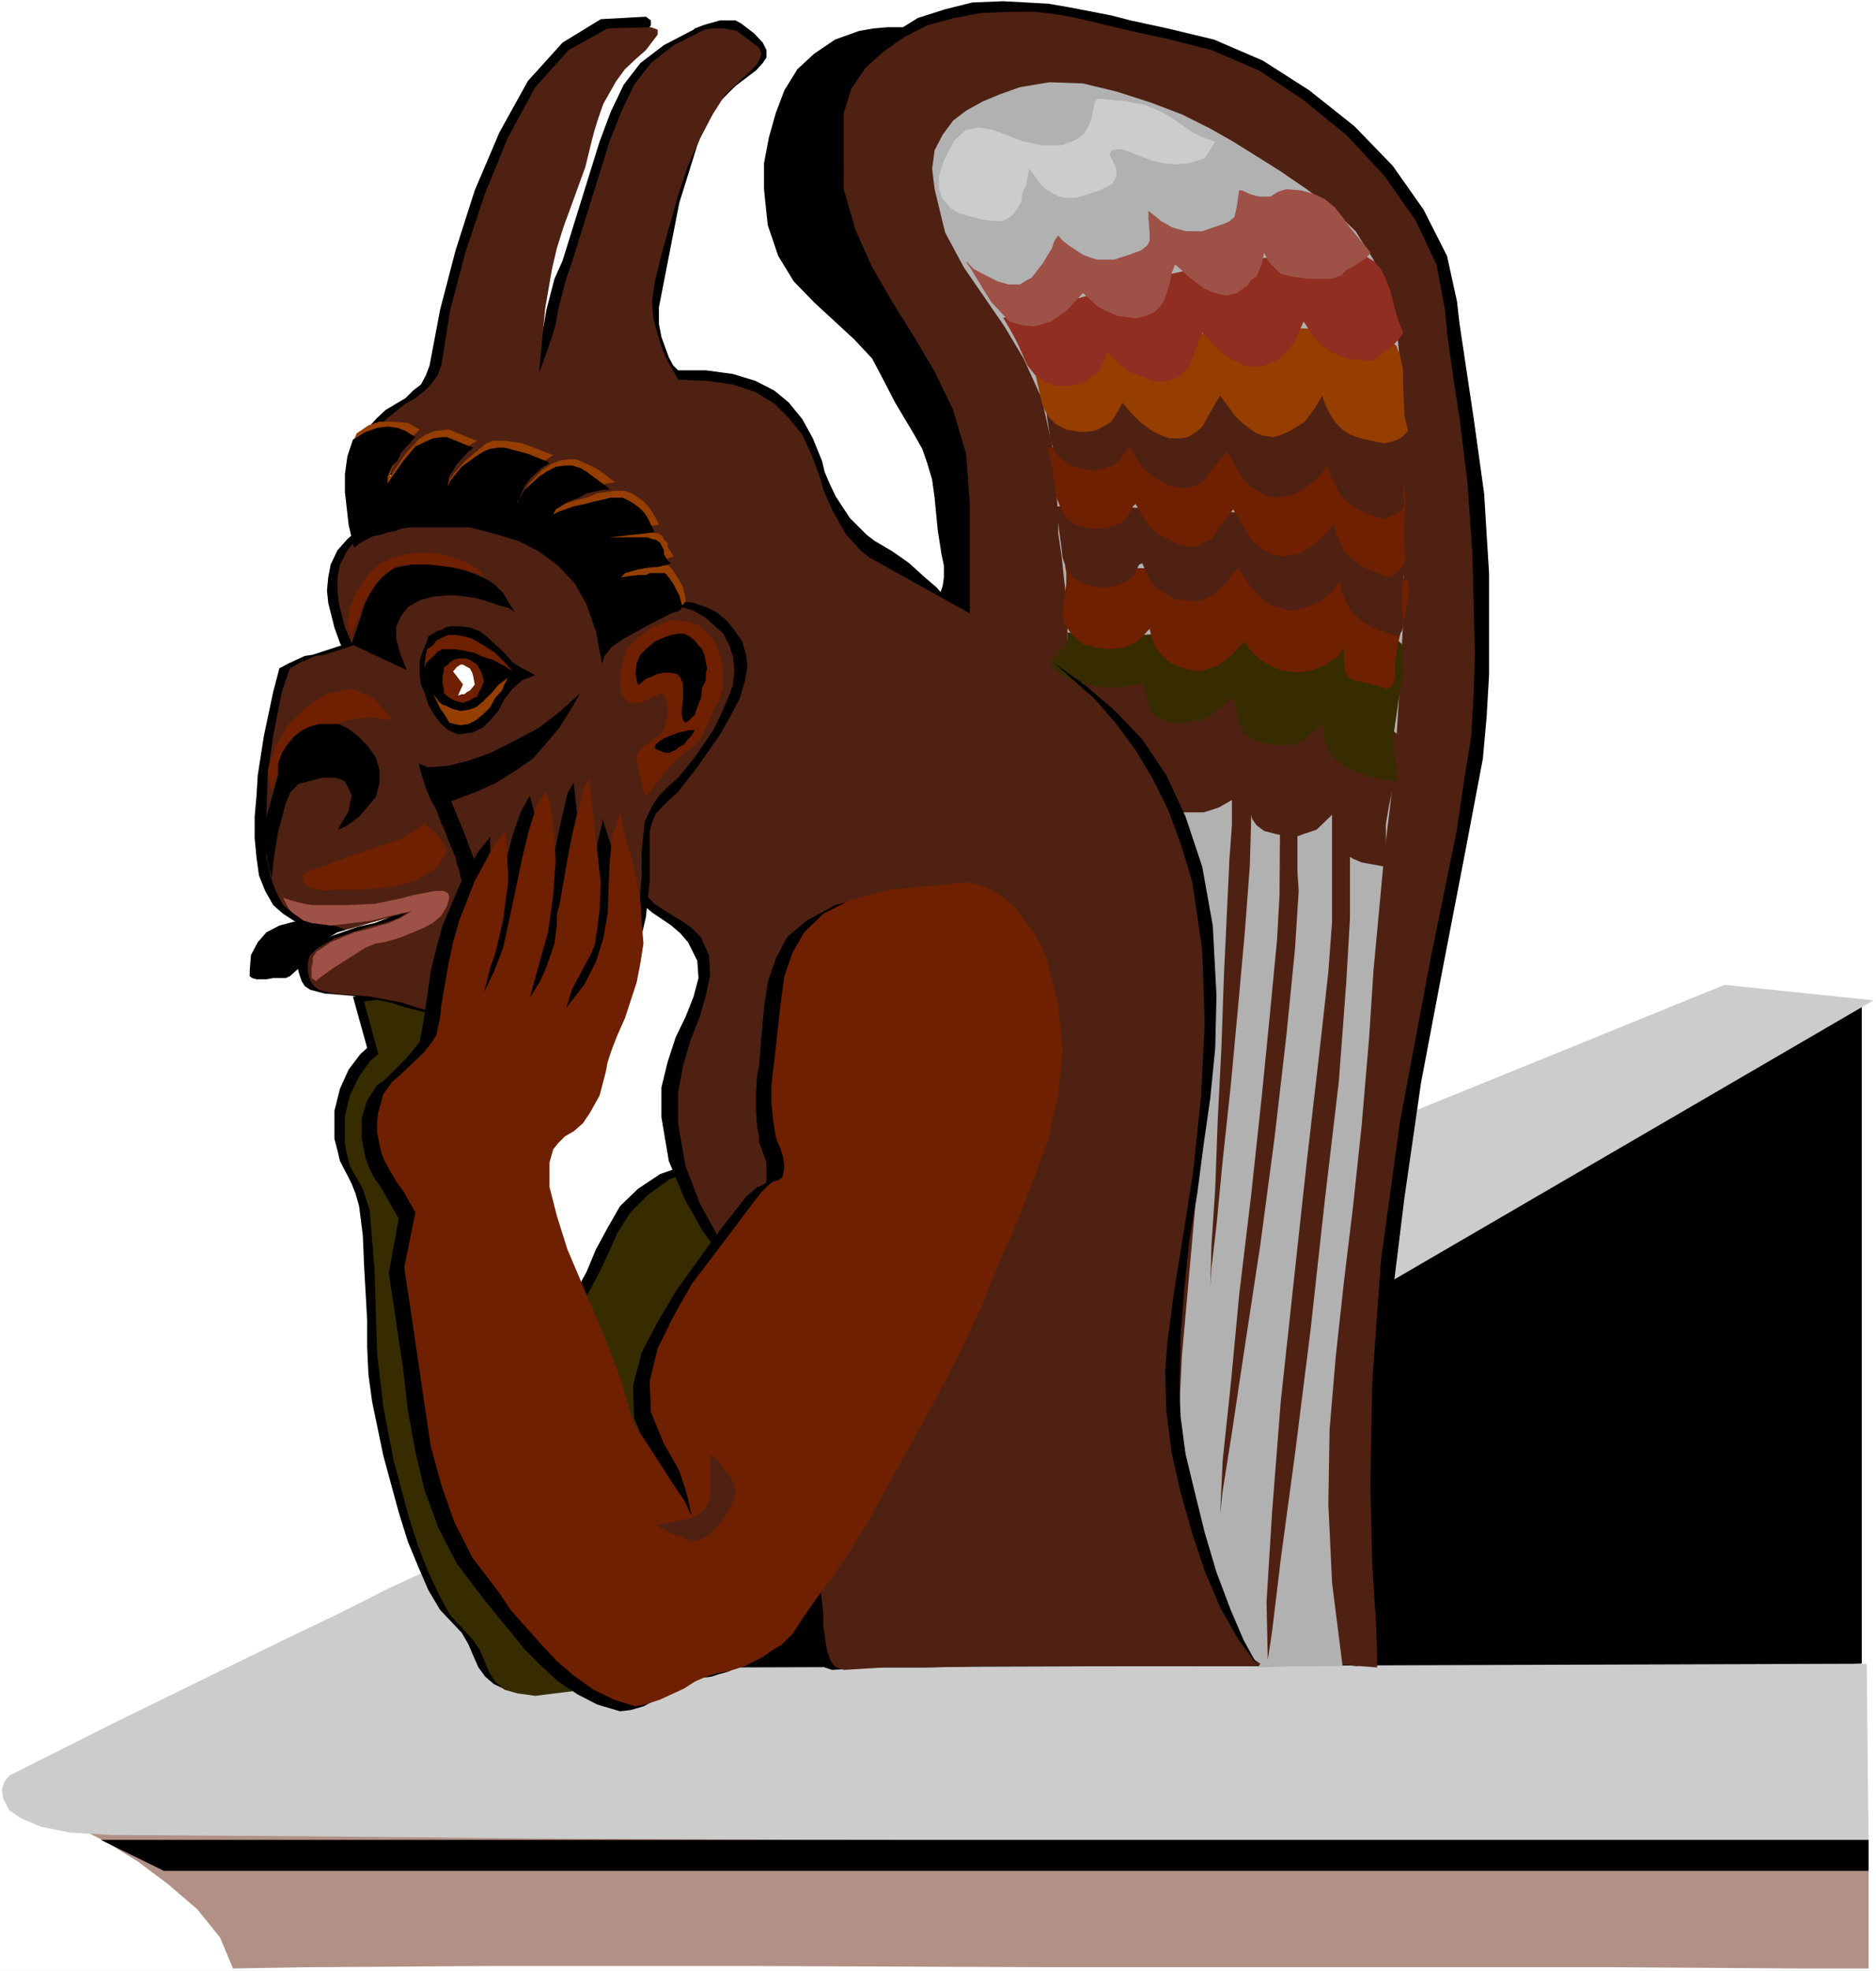 <?xml version="1.0" encoding="UTF-8" standalone="no"?>
<svg
   version="1.0"
   width="129.766mm"
   height="136.304mm"
   id="svg50"
   sodipodi:docname="Gargoyle 08.wmf"
   xmlns:inkscape="http://www.inkscape.org/namespaces/inkscape"
   xmlns:sodipodi="http://sodipodi.sourceforge.net/DTD/sodipodi-0.dtd"
   xmlns="http://www.w3.org/2000/svg"
   xmlns:svg="http://www.w3.org/2000/svg">
  <rect width="100%" height="100%" fill="#808080" stroke="none"/>
  <sodipodi:namedview
     id="namedview50"
     pagecolor="#ffffff"
     bordercolor="#000000"
     borderopacity="0.25"
     inkscape:showpageshadow="2"
     inkscape:pageopacity="0.0"
     inkscape:pagecheckerboard="0"
     inkscape:deskcolor="#d1d1d1"
     inkscape:document-units="mm" />
  <defs
     id="defs1">
    <pattern
       id="WMFhbasepattern"
       patternUnits="userSpaceOnUse"
       width="6"
       height="6"
       x="0"
       y="0" />
  </defs>
  <path
     style="fill:#ffffff;fill-opacity:1;fill-rule:evenodd;stroke:none"
     d="M 0,515.165 H 490.455 V 0 H 0 Z"
     id="path1" />
  <path
     style="fill:#000000;fill-opacity:1;fill-rule:evenodd;stroke:none"
     d="m 486.739,262.754 v 172.099 l -132.35,5.333 -206.686,1.454 z"
     id="path2" />
  <path
     style="fill:#000000;fill-opacity:1;fill-rule:evenodd;stroke:none"
     d="m 250.48,11.473 -2.262,-1.131 -5.818,-1.939 -6.626,-1.293 h -3.717 l -3.717,0.323 -3.717,0.646 -6.302,2.262 -5.494,3.717 -4.363,4.04 -3.394,5.494 -2.262,5.979 -1.778,6.302 -1.293,6.787 v 6.787 l 0.97,9.373 2.747,8.08 4.04,6.625 5.333,5.494 10.504,9.696 4.686,5.009 3.232,6.141 2.747,5.333 5.01,8.403 2.101,3.717 1.293,3.717 1.293,4.363 0.646,4.686 0.808,8.403 0.97,6.302 0.646,3.07 v 3.07 l -0.323,2.262 -0.646,1.778 -1.616,1.293 0.162,0.323 14.867,8.08 6.464,3.393 0.97,-3.07 0.646,-3.393 0.323,-3.555 0.646,-3.717 v -12.281 -3.555 l -0.646,-8.08 -1.293,-7.11 -2.424,-6.949 -2.586,-6.141 -9.373,-17.129 -5.818,-10.988 -6.464,-11.15 -2.586,-5.494 -2.747,-5.656 -1.939,-6.302 -1.293,-6.787 -0.485,-7.433 0.485,-4.04 1.939,-4.04 2.747,-4.04 6.302,-7.595 6.141,-6.141 z"
     id="path3" />
  <path
     style="fill:#b19186;fill-opacity:1;fill-rule:evenodd;stroke:none"
     d="m 14.867,475.251 1.778,0.646 4.686,2.262 6.626,3.393 8.08,5.009 7.757,5.817 7.757,6.625 5.979,7.433 3.394,8.08 18.422,-0.323 48.48,-0.323 h 68.518 l 78.376,0.323 h 78.214 68.68 l 48.642,0.323 h 18.261 v -34.905 z"
     id="path4" />
  <path
     style="fill:#cccccc;fill-opacity:1;fill-rule:evenodd;stroke:none"
     d="m 193.758,435.822 294.273,-0.97 0.485,47.347 -15.514,-0.323 h -41.693 l -60.762,-0.323 h -72.72 l -77.568,-0.646 -75.629,-0.323 -65.771,-0.646 -49.773,-0.323 -10.827,-0.646 -7.434,-1.454 -5.333,-2.262 -3.07,-2.101 -1.616,-3.07 -0.323,-2.262 0.646,-2.101 1.293,-1.616 27.31,-13.736 23.432,-11.473 19.877,-9.696 16.16,-7.757 12.12,-6.141 8.726,-4.04 5.333,-2.262 1.778,-0.646 z"
     id="path5" />
  <path
     style="fill:#cccccc;fill-opacity:1;fill-rule:evenodd;stroke:none"
     d="m 450.863,257.421 38.946,4.04 -131.542,76.596 v -42.984 z"
     id="path6" />
  <path
     style="fill:#000000;fill-opacity:1;fill-rule:evenodd;stroke:none"
     d="m 92.273,260.491 3.717,13.412 -1.778,1.616 -3.07,4.04 -2.262,5.009 -1.454,5.817 v 7.272 l 0.808,3.07 0.646,2.747 1.939,3.717 1.131,2.262 0.97,2.424 0.97,3.393 0.97,7.757 0.323,7.757 0.808,14.382 v 6.949 l 0.323,7.11 0.97,7.11 2.909,14.059 4.04,14.867 2.424,7.757 2.747,6.625 2.586,5.979 3.07,5.171 5.656,5.979 1.778,3.07 1.293,3.07 1.293,2.909 1.778,2.424 2.262,1.939 3.07,1.454 5.01,0.323 10.504,-0.97 9.05,-3.393 6.626,-5.171 5.818,-6.302 4.363,-8.08 3.07,-9.049 1.939,-10.019 1.293,-10.504 1.454,-10.342 2.262,-10.18 2.424,-10.342 6.302,-19.876 2.747,-9.696 2.424,-9.534 1.939,-9.696 -18.907,-4.686 -7.918,2.747 -5.818,3.878 -4.686,4.525 -3.232,5.656 -3.07,5.656 -2.424,5.817 -3.07,5.656 -2.909,5.817 -4.525,-5.817 -8.565,-12.443 -4.04,-6.625 -3.717,-7.11 -3.717,-7.11 -3.07,-7.433 -2.262,-7.272 -2.101,-7.11 -2.747,-12.443 -1.293,-4.363 -2.747,-3.717 -3.717,-2.262 -5.333,-0.808 z"
     id="path7" />
  <path
     style="fill:#362c00;fill-opacity:1;fill-rule:evenodd;stroke:none"
     d="m 95.182,261.784 3.717,13.736 -2.101,1.778 -2.909,4.04 -2.424,5.009 -1.293,5.333 v 7.433 l 0.646,3.07 0.646,2.586 2.101,3.717 1.293,2.262 1.778,5.494 1.293,15.836 0.646,21.492 1.616,14.059 2.747,14.22 4.04,15.028 2.424,7.433 2.586,6.625 3.07,6.464 2.586,4.686 5.818,6.302 1.939,2.747 2.424,5.817 1.616,2.586 2.424,2.101 3.394,0.97 4.686,0.646 10.342,-1.293 8.888,-3.07 6.949,-5.009 5.818,-6.302 4.04,-8.241 3.232,-9.049 2.101,-10.019 1.616,-10.504 0.97,-10.342 2.424,-10.18 2.747,-10.019 2.909,-10.019 5.979,-19.553 2.424,-9.696 1.778,-9.696 -18.907,-5.171 -8.08,3.07 -5.656,4.04 -4.686,4.686 -3.394,5.333 -2.586,5.817 -2.747,5.656 -3.07,5.656 -3.07,5.817 -8.403,-12.12 -4.363,-6.464 -4.04,-6.302 -4.04,-7.11 -3.394,-6.949 -2.909,-7.11 -2.424,-7.433 -2.424,-7.757 -0.808,-6.302 -1.778,-5.656 -1.293,-4.525 -2.747,-3.717 -3.717,-1.939 -5.333,-0.97 z"
     id="path8" />
  <path
     style="fill:#000000;fill-opacity:1;fill-rule:evenodd;stroke:none"
     d="m 96.798,111.177 1.778,-1.939 2.262,-2.101 5.171,-3.07 1.939,-1.939 2.101,-1.616 1.293,-2.424 0.97,-2.586 2.747,-14.544 4.04,-15.513 5.01,-15.675 6.464,-15.19 7.434,-13.412 9.05,-10.019 10.019,-6.141 11.797,-0.646 1.293,0.97 v 1.293 l -3.717,4.848 -2.747,2.909 -5.333,6.141 -3.232,6.625 -1.131,3.717 -0.646,3.07 -0.323,3.07 -0.323,3.393 -0.646,3.717 -3.07,9.373 -2.424,5.979 -3.717,11.15 -2.262,10.019 -2.101,10.827 -0.485,5.979 1.293,-3.393 2.262,-5.979 0.646,-3.393 0.646,-3.717 2.101,-8.08 2.101,-4.686 9.696,-31.188 2.909,-7.757 3.394,-7.11 4.363,-5.656 6.141,-4.686 7.757,-4.04 0.323,-0.323 2.586,-0.97 4.04,-1.131 h 2.101 1.939 l 1.454,0.808 3.394,2.586 2.262,2.424 0.97,1.939 v 1.939 l -0.97,1.454 -1.778,1.939 -5.333,4.04 -4.04,4.04 -3.394,5.009 -2.586,6.464 -4.686,15.028 -1.616,8.241 -3.717,19.068 v 4.363 l 0.646,3.393 1.939,5.333 1.131,2.101 1.293,1.293 h 7.272 l 7.11,0.97 5.818,1.778 5.01,2.586 3.717,3.07 3.555,4.363 2.747,5.009 2.424,5.979 0.646,2.747 1.293,3.07 1.616,3.393 3.717,5.656 2.424,2.424 1.939,1.939 2.101,1.616 4.686,2.747 4.363,3.07 3.717,3.393 3.394,2.909 5.979,6.787 v -28.602 l -1.293,-13.089 -3.07,-11.473 -4.686,-10.019 -5.333,-9.049 -5.818,-9.049 -5.333,-9.211 -4.363,-9.696 -3.394,-10.665 V 29.572 l 2.424,-6.302 3.717,-5.817 4.686,-5.009 5.656,-4.04 5.979,-3.717 7.11,-2.262 7.11,-1.778 8.08,-0.323 5.979,0.323 5.818,0.323 5.656,0.97 10.827,2.101 5.01,1.293 9.696,2.101 12.12,2.909 12.766,5.494 12.12,7.757 11.797,9.373 10.019,10.342 8.08,11.473 6.141,12.12 2.586,11.796 0.646,5.656 3.717,24.886 2.747,19.715 0.646,10.504 0.646,10.342 v 26.663 l -0.646,10.988 -0.97,10.827 -4.525,23.916 -6.302,32.642 -5.333,28.118 -4.363,30.218 -3.717,30.218 -5.979,74.011 -1.454,13.412 -0.97,4.686 -14.544,-1.293 -0.646,0.323 -3.555,0.646 -5.171,0.323 h -8.726 -67.872 l -13.413,0.323 h -12.443 l -11.15,0.646 -1.939,-0.646 -0.97,-1.616 -1.131,-2.747 -0.97,-6.302 -0.323,-6.464 -0.323,-2.586 -1.293,-6.464 -0.323,-6.302 -0.485,-6.787 v -19.876 l -0.323,-6.302 -0.646,-5.817 -3.07,-10.019 -4.363,-8.403 -5.656,-8.403 -5.979,-7.757 -6.141,-8.403 -4.686,-8.403 -4.04,-9.696 -1.939,-11.473 v -7.757 l 1.616,-6.625 2.101,-6.464 2.586,-5.333 2.101,-5.333 1.293,-4.848 -0.323,-4.525 -2.424,-4.848 -1.939,-2.262 -2.424,-2.101 -5.01,-3.393 -2.262,-1.939 -2.101,-1.939 -1.293,-2.747 -0.646,-5.009 v -2.424 l -0.808,-1.939 v -2.101 l -0.646,-1.939 -0.323,-3.717 1.778,-7.11 0.97,-4.686 0.646,-5.009 0.646,-5.009 0.646,-10.504 v -5.333 l 0.323,-4.686 -1.293,-13.089 -2.747,-9.534 -4.525,-6.949 -6.464,-5.009 -7.757,-3.393 -8.726,-2.747 -20.2,-4.363 -18.907,-4.363 0.485,-2.424 v -1.939 -3.717 l -0.485,-1.616 v -0.97 z"
     id="path9" />
  <path
     style="fill:#4f2112;fill-opacity:1;fill-rule:evenodd;stroke:none"
     d="m 99.222,111.177 2.101,-1.939 4.686,-3.717 2.586,-1.454 2.424,-1.939 1.616,-1.616 1.778,-2.424 0.97,-2.586 2.262,-14.22 4.04,-15.352 5.171,-15.513 5.979,-14.544 7.11,-13.089 8.726,-9.696 10.181,-5.656 11.312,-0.323 1.778,0.646 v 1.293 l -3.07,4.04 -2.747,2.424 -2.747,2.586 -2.262,3.07 -3.394,5.979 -1.293,3.717 -0.97,3.07 -0.808,3.07 -1.616,6.625 -3.394,9.373 -2.262,6.141 -1.778,5.656 -1.293,5.494 -1.778,10.342 -1.616,16.806 1.293,-3.393 2.101,-5.979 0.97,-3.393 0.646,-3.717 2.101,-8.08 1.616,-4.686 9.696,-31.188 3.07,-7.757 3.394,-7.11 4.363,-5.656 5.979,-4.686 8.08,-4.04 2.101,-0.323 h 3.07 l 3.232,0.646 4.525,3.393 1.293,0.97 0.646,1.616 -0.323,0.97 -0.808,1.778 -1.616,1.616 -6.626,6.141 -3.394,5.333 -3.394,6.464 -3.07,6.949 -2.586,7.757 -4.363,15.513 -1.778,7.272 -0.646,4.848 0.323,4.525 1.131,4.201 1.293,4.04 1.293,2.909 1.454,2.424 1.293,2.424 7.595,0.323 6.787,0.97 5.818,1.939 5.01,3.07 3.717,3.717 3.555,4.363 2.424,5.333 2.424,6.464 0.646,2.586 2.586,5.817 3.394,5.979 2.101,2.262 1.939,2.101 2.101,1.616 25.533,14.22 0.646,0.323 v -28.602 l -0.97,-13.089 -3.394,-11.473 -4.848,-10.019 -5.333,-9.049 -5.656,-9.049 -5.333,-9.211 -4.363,-9.696 -3.07,-10.665 V 29.572 l 1.939,-6.302 3.717,-5.494 4.848,-4.363 5.333,-3.717 5.979,-3.07 7.11,-1.939 7.11,-1.293 7.595,-0.323 h 6.141 l 5.656,0.646 5.333,0.97 14.221,3.393 9.05,1.939 12.12,3.07 12.443,5.333 11.635,7.757 11.474,9.373 9.696,10.504 8.08,11.473 5.494,11.635 2.262,12.12 0.485,5.656 1.939,13.897 1.293,8.08 2.101,17.129 0.646,9.049 0.646,9.373 0.646,26.178 -0.323,11.15 -0.646,10.827 -1.778,10.988 -1.939,13.251 -7.11,34.905 -7.757,41.368 -5.01,36.52 -2.262,31.673 -0.485,26.502 0.485,20.846 0.97,15.19 0.323,9.049 v 2.909 l -8.403,-0.646 -7.11,-0.323 h -0.97 -1.293 l -2.747,0.323 -14.059,0.323 h -68.195 l -13.574,0.323 h -12.443 l -10.666,0.646 -2.101,-0.646 -1.293,-1.616 -0.97,-2.747 -0.97,-6.302 v -3.393 l -0.646,-5.656 -1.454,-6.464 -0.323,-6.302 -0.323,-6.787 v -13.412 -6.464 l -0.323,-6.302 -0.323,-5.817 -3.07,-10.019 -4.363,-8.403 -5.333,-8.08 -5.656,-7.272 -5.818,-7.757 -4.686,-8.565 -3.717,-9.696 -1.939,-11.15 v -7.918 l 1.293,-7.11 1.939,-6.625 2.424,-6.141 1.616,-5.656 1.131,-5.333 -0.323,-5.171 -2.101,-4.686 -2.424,-2.424 -2.262,-1.616 -5.01,-3.07 -2.424,-1.616 -1.939,-1.939 -1.454,-2.424 -0.646,-5.009 -0.323,-2.424 -0.323,-1.939 -0.323,-2.101 -0.646,-1.939 v -1.616 -2.101 l 0.323,-2.101 1.939,-9.696 1.454,-10.019 0.646,-10.504 v -5.333 -4.686 l -0.97,-13.089 -3.07,-9.534 -4.686,-6.949 -5.979,-5.009 -7.434,-3.393 -8.888,-2.747 -20.362,-4.363 -19.23,-4.363 0.646,-4.363 v -1.939 -1.778 l -0.323,-1.616 v -0.97 z"
     id="path10" />
  <path
     style="fill:#b1b1b1;fill-opacity:1;fill-rule:evenodd;stroke:none"
     d="m 350.995,435.499 h -13.574 l -7.595,0.323 h -3.717 -0.323 3.07 l 0.646,-0.97 -1.454,-0.97 -2.586,-3.717 -3.07,-5.979 -3.717,-8.08 -3.717,-10.18 -2.909,-11.473 -2.424,-12.281 -1.293,-13.897 0.646,-13.736 3.717,-41.692 2.262,-32.965 0.808,-26.178 -1.454,-20.199 -4.363,-16.321 -7.11,-14.22 -10.342,-13.736 -14.544,-14.544 0.808,-2.909 0.323,-4.04 v -5.494 l -0.323,-5.656 -1.293,-11.796 -0.808,-5.333 v -4.363 l -1.293,-17.452 -3.07,-13.574 -4.686,-10.342 -5.01,-8.403 -5.333,-7.757 -5.333,-7.757 -4.848,-9.049 -2.747,-11.312 -0.646,-5.333 0.646,-4.848 2.101,-4.04 2.747,-3.717 3.394,-2.586 4.363,-2.424 4.686,-1.939 5.01,-1.778 7.757,-1.293 8.726,0.323 8.726,2.101 9.05,2.909 8.08,3.07 7.434,3.717 5.979,3.393 12.12,7.595 7.11,4.848 6.626,5.009 6.141,5.979 4.686,7.433 3.717,8.726 2.586,11.15 1.131,13.736 v 10.342 l 0.323,10.827 v 5.333 l 0.323,16.806 -0.323,17.452 -0.808,15.836 -0.97,15.19 -1.293,14.705 -1.778,14.544 -2.909,31.188 -1.131,17.452 -1.939,22.785 -2.262,21.331 -2.424,20.038 -2.101,19.23 -1.616,19.068 -0.323,19.553 0.97,20.523 z"
     id="path11" />
  <path
     style="fill:#4f2112;fill-opacity:1;fill-rule:evenodd;stroke:none"
     d="m 278.436,170.644 1.293,2.747 6.464,9.696 7.918,10.827 3.717,4.363 2.747,2.586 1.293,1.131 0.646,2.909 v 1.778 l 1.454,3.07 0.97,0.97 1.616,0.97 2.424,0.646 h 5.656 l 2.101,-0.646 1.939,-0.646 3.394,-1.939 3.394,-3.07 0.646,1.939 0.646,4.04 0.646,2.101 1.131,1.616 1.939,1.454 3.07,0.808 4.363,0.808 1.616,-0.323 1.293,-0.485 3.394,-1.131 4.686,-4.525 -0.323,3.717 0.646,3.07 1.131,1.939 1.293,2.101 2.101,1.293 2.262,0.97 6.302,1.131 0.485,-0.323 v -0.485 -2.262 l -0.485,-1.293 v -1.131 -1.616 -4.04 l 0.808,-4.686 1.939,-9.049 0.646,-4.04 0.323,-3.393 -0.646,-2.262 -1.293,-1.131 -13.09,-3.393 -33.29,-8.403 -10.019,-2.262 -19.554,-4.04 z"
     id="path12" />
  <path
     style="fill:#000000;fill-opacity:1;fill-rule:evenodd;stroke:none"
     d="m 111.665,132.67 -4.04,0.808 -3.717,0.646 -3.717,0.97 -6.626,3.393 -2.747,2.424 -2.586,2.909 -1.778,3.717 -0.646,3.393 -0.323,3.393 0.323,3.232 1.616,6.464 1.454,4.04 0.323,0.646 -7.434,2.424 -2.101,0.323 -4.202,1.939 -2.424,1.293 -1.616,6.141 -2.424,11.473 -1.616,10.342 -0.323,5.333 -0.485,5.494 v 5.656 l 0.485,5.009 0.646,4.686 1.616,4.04 2.101,3.717 2.586,2.262 3.717,2.424 4.686,0.97 5.333,0.808 15.837,-4.525 -2.262,1.454 -3.394,1.293 -4.363,0.97 -8.726,3.07 -3.717,2.101 -2.262,1.616 -1.131,2.747 0.323,2.262 0.808,2.424 0.808,1.293 1.454,0.97 3.717,0.97 9.696,0.808 7.757,1.616 4.04,1.293 8.403,2.101 4.686,0.646 5.333,0.323 10.827,-0.646 9.373,-1.293 7.757,-2.747 6.141,-3.393 4.525,-5.009 3.717,-5.979 1.778,-7.757 0.97,-9.049 v -10.18 -3.232 l 0.646,-2.101 0.97,-2.424 3.07,-3.232 2.747,-2.424 5.01,-6.464 5.979,-8.565 2.747,-4.848 2.424,-4.686 1.293,-4.363 0.646,-3.717 -0.323,-3.232 -0.97,-3.393 -2.101,-3.07 -1.939,-2.424 -2.747,-2.262 -2.747,-1.293 -3.232,-1.131 -3.07,-0.323 h -3.717 l -5.656,0.323 -3.394,2.101 -2.747,3.232 -0.97,2.424 -5.333,-0.323 0.323,-2.101 1.616,-5.333 0.485,-1.616 0.323,-1.616 0.162,-3.717 -1.616,-5.494 -3.717,-4.04 -5.333,-3.232 -6.787,-2.101 -7.918,-1.616 -7.757,-0.97 -7.757,-0.485 z"
     id="path13" />
  <path
     style="fill:#000000;fill-opacity:1;fill-rule:evenodd;stroke:none"
     d="m 26.341,480.907 16.483,8.08 H 488.516 v -8.08 z"
     id="path14" />
  <path
     style="fill:#4f2112;fill-opacity:1;fill-rule:evenodd;stroke:none"
     d="m 334.835,190.844 -0.323,43.146 -0.646,11.635 -1.778,18.583 -2.262,22.785 -2.747,25.532 -3.07,25.532 -2.262,23.916 -2.101,19.876 -0.646,13.736 0.646,-5.817 2.424,-15.352 3.394,-22.623 4.04,-26.502 3.717,-27.956 3.07,-26.502 2.262,-22.785 0.97,-15.19 -0.323,-5.009 v -5.656 -6.464 l 0.323,-7.11 0.323,-6.949 0.323,-6.464 0.323,-5.656 0.323,-4.363 z"
     id="path15" />
  <path
     style="fill:#4f2112;fill-opacity:1;fill-rule:evenodd;stroke:none"
     d="m 348.248,198.277 v 42.661 l -0.97,13.089 -2.424,21.815 -3.232,27.956 -3.394,31.188 -3.394,31.349 -2.262,28.926 -1.454,23.431 0.323,15.19 1.131,-7.433 2.262,-18.907 3.717,-27.471 4.04,-32.157 3.717,-33.773 3.717,-31.511 1.939,-25.855 0.97,-16.806 v -4.686 -5.817 -6.625 l 0.485,-6.787 v -6.949 l 0.323,-6.464 0.323,-5.817 0.646,-4.201 z"
     id="path16" />
  <path
     style="fill:#4f2112;fill-opacity:1;fill-rule:evenodd;stroke:none"
     d="m 322.068,182.118 v 33.612 l -0.646,8.726 -0.646,13.736 -0.808,17.129 -0.646,18.583 -0.97,18.907 -0.646,17.775 -0.97,14.705 -0.323,10.827 0.323,-4.848 1.293,-10.988 1.616,-16.806 2.101,-19.553 1.939,-20.846 1.778,-19.715 1.293,-17.129 0.323,-11.473 v -4.04 -4.363 -5.494 -5.333 -5.333 l 0.323,-5.333 0.323,-4.363 0.323,-3.393 z"
     id="path17" />
  <path
     style="fill:#362c00;fill-opacity:1;fill-rule:evenodd;stroke:none"
     d="m 279.083,165.312 v 1.616 l -0.646,1.778 -3.394,3.717 -0.323,0.97 0.646,1.293 2.101,1.778 3.555,1.616 4.04,0.97 3.394,0.646 h 3.394 l 4.686,-0.646 2.262,-0.646 1.131,4.686 0.97,2.747 1.293,1.293 1.778,1.131 2.262,0.646 h 3.07 l 2.424,-0.323 2.262,-0.323 1.778,-0.808 3.232,-2.262 3.394,-3.07 0.646,2.101 0.646,4.04 1.131,1.939 0.646,1.778 2.262,1.293 2.747,0.97 4.363,0.646 3.717,-0.323 2.586,-1.293 1.454,-1.293 1.293,-1.131 2.101,-1.939 v 3.717 l 0.97,2.909 1.939,2.747 2.424,1.939 3.07,1.454 3.394,1.293 7.272,1.293 0.323,-1.293 -0.323,-1.293 v -1.454 l -0.323,-1.293 -0.323,-2.909 v -4.525 l 0.646,-4.363 0.646,-4.686 0.808,-4.363 0.323,-7.757 -0.323,-1.939 -1.454,-1.454 -13.09,-2.586 -11.797,-0.646 h -11.312 l -20.523,1.616 -9.696,0.646 h -9.858 z"
     id="path18" />
  <path
     style="fill:#6f2000;fill-opacity:1;fill-rule:evenodd;stroke:none"
     d="m 278.436,147.859 0.323,1.939 v 2.747 l -0.323,2.424 -0.646,5.656 0.646,2.747 1.616,2.262 3.07,2.747 3.717,0.97 3.232,0.323 3.07,-0.323 2.424,-0.646 1.939,-1.293 1.293,-1.131 1.131,-1.293 0.646,-0.646 0.323,1.616 0.97,2.747 0.646,0.97 1.131,1.454 0.97,0.97 1.616,1.293 2.424,0.97 2.747,0.808 2.586,0.323 2.101,-0.808 2.262,-0.646 3.717,-2.909 1.616,-1.778 1.778,-1.616 0.97,1.616 1.616,1.778 1.454,1.293 1.616,0.97 1.778,0.97 1.939,0.808 2.101,0.323 2.586,0.323 3.717,-0.646 3.394,-1.454 1.293,-0.97 1.778,-0.97 1.616,-2.424 v 3.393 l 0.323,2.424 0.646,1.616 1.454,0.97 5.656,1.293 3.394,0.97 0.646,-0.323 0.646,-0.808 0.646,-1.778 v -4.363 l 0.646,-4.04 1.131,-4.686 0.97,-3.717 0.646,-3.717 0.323,-3.07 -0.323,-1.616 -1.293,-0.97 -13.09,-2.101 -12.605,-0.97 -11.312,-0.323 -31.189,0.97 h -10.181 z"
     id="path19" />
  <path
     style="fill:#4f2112;fill-opacity:1;fill-rule:evenodd;stroke:none"
     d="m 275.689,132.346 0.646,2.101 1.131,8.403 0.323,2.909 0.97,2.747 1.616,2.424 2.747,1.616 3.717,0.97 h 2.909 l 2.747,-0.646 2.101,-0.97 1.616,-1.293 0.97,-1.778 0.646,-1.293 0.808,-0.323 1.616,3.717 1.616,2.262 1.293,1.131 4.04,2.262 2.747,0.323 2.747,0.323 2.262,-0.646 2.101,-0.97 3.717,-3.393 1.293,-1.939 1.616,-1.778 2.424,3.717 1.293,1.778 1.778,1.616 1.293,1.293 2.101,1.454 1.939,0.485 2.747,0.808 1.939,-0.323 1.939,-0.485 4.04,-1.616 3.07,-2.586 2.101,-2.747 0.323,2.747 1.293,2.586 0.97,2.101 1.778,1.939 1.616,1.293 2.424,1.454 6.302,2.262 0.646,-0.323 0.808,-0.97 0.323,-1.293 -0.323,-5.009 v -4.04 l 0.97,-8.08 0.323,-3.717 v -2.747 l -0.97,-1.939 -1.454,-0.97 -13.413,-1.454 -24.24,-1.616 -21.816,-0.97 -10.019,-0.485 -10.504,-0.323 z"
     id="path20" />
  <path
     style="fill:#6f2000;fill-opacity:1;fill-rule:evenodd;stroke:none"
     d="m 273.75,116.995 0.646,1.939 0.646,2.747 0.323,2.909 0.97,5.817 1.131,2.747 1.293,2.262 2.586,1.778 3.717,0.97 h 3.394 l 2.424,-0.646 2.262,-0.808 1.454,-1.616 0.97,-1.293 0.646,-1.454 0.646,-0.646 1.778,3.07 1.939,2.747 1.293,1.293 1.778,1.293 4.04,1.939 2.586,0.808 h 2.747 l 1.616,-0.97 2.101,-0.97 1.293,-2.101 4.363,-5.656 3.394,5.656 1.293,2.101 1.778,1.616 1.616,1.293 2.101,0.97 2.262,0.646 2.424,-0.323 2.262,-0.323 1.616,-0.97 2.424,-1.293 3.07,-3.07 2.262,-2.747 0.323,2.424 1.131,2.747 0.97,1.939 1.616,1.939 2.101,1.454 1.939,1.293 3.07,1.293 3.394,1.131 0.97,-0.646 1.616,-1.454 1.131,-1.616 0.323,-0.97 -0.323,-4.363 v -3.717 l 0.323,-7.433 -0.323,-3.393 -0.323,-2.424 -1.131,-1.939 -1.616,-0.97 -13.09,-4.04 -12.12,-2.101 -11.797,-0.97 -10.989,0.323 -11.15,0.323 -10.827,0.808 -10.019,0.646 z"
     id="path21" />
  <path
     style="fill:#4f2112;fill-opacity:1;fill-rule:evenodd;stroke:none"
     d="m 272.296,101.482 0.323,1.939 0.808,2.747 0.323,3.07 0.97,5.979 0.97,2.747 1.778,2.101 2.262,1.616 3.717,0.97 3.394,0.323 2.262,-0.646 2.424,-0.97 1.293,-1.293 2.424,-3.393 1.616,2.909 1.939,2.747 1.454,1.293 1.616,1.293 4.04,2.101 3.07,0.646 2.424,-0.323 1.939,-0.646 1.616,-1.293 1.454,-2.101 4.363,-5.333 3.232,5.656 1.454,2.101 1.293,1.293 2.101,1.293 1.616,1.131 2.747,0.646 2.262,-0.323 2.424,-0.323 4.04,-2.424 3.232,-2.747 2.101,-2.909 0.323,2.586 2.424,4.686 1.616,2.101 1.778,1.293 2.262,1.454 2.586,0.97 3.394,1.293 2.424,-0.97 0.97,-0.323 1.454,-1.293 0.646,-1.131 -0.323,-4.04 0.97,-7.595 0.646,-3.717 v -3.393 l -0.646,-3.07 -2.101,-2.424 -3.394,-1.293 -13.413,-2.586 -11.958,-1.778 -11.797,-0.97 h -11.15 -10.827 l -10.342,0.323 h -10.504 z"
     id="path22" />
  <path
     style="fill:#953e00;fill-opacity:1;fill-rule:evenodd;stroke:none"
     d="m 268.579,93.402 1.131,1.778 0.97,2.586 1.293,5.656 0.646,2.747 1.454,2.747 1.939,1.939 2.747,1.454 4.04,0.646 3.394,-0.323 2.262,-1.131 2.101,-1.293 1.939,-3.07 0.646,-1.293 0.323,-0.646 2.101,2.586 2.747,2.747 2.909,2.101 1.939,0.97 2.424,0.97 h 2.747 l 2.262,-0.323 2.101,-1.293 1.616,-1.454 3.394,-5.979 1.293,-2.101 4.04,5.494 1.778,1.616 1.616,1.293 2.101,1.454 1.939,0.646 2.424,0.323 2.262,-0.646 2.101,-0.97 3.878,-2.424 2.747,-3.717 1.778,-3.07 0.97,2.747 1.293,2.424 1.293,1.939 1.778,1.778 1.939,1.293 2.747,0.97 5.979,1.293 1.778,-0.323 0.97,-0.323 0.97,-0.323 1.131,-0.646 0.646,-0.646 0.97,-0.97 -0.97,-4.04 -0.323,-8.08 v -3.717 l -0.808,-3.717 -0.97,-2.747 -2.747,-1.939 -3.232,-0.97 -13.413,-1.454 -12.443,-0.323 -11.797,0.646 -22.139,2.747 -10.504,1.616 z"
     id="path23" />
  <path
     style="fill:#8f2e21;fill-opacity:1;fill-rule:evenodd;stroke:none"
     d="m 262.276,83.06 0.97,1.616 1.293,2.262 1.454,2.747 2.586,5.817 2.101,2.586 2.262,1.778 3.07,0.97 h 3.717 l 3.394,-0.646 1.939,-1.454 2.101,-1.293 1.616,-3.393 0.323,-1.293 0.323,-0.97 2.424,2.586 2.747,2.424 3.717,1.616 4.202,1.454 2.747,-0.323 2.424,-0.808 1.616,-1.293 1.616,-1.616 2.424,-6.464 0.97,-2.424 4.686,4.848 2.101,1.616 1.939,0.97 2.101,1.131 1.939,0.323 h 2.747 l 4.363,-1.778 3.07,-3.07 1.293,-1.939 2.262,-5.009 3.07,4.686 1.778,1.616 1.939,1.454 2.101,0.97 2.586,0.97 6.464,0.646 4.686,-3.393 2.262,-2.262 1.131,-1.778 -1.454,-3.717 -1.939,-7.272 -1.131,-3.07 -1.293,-2.586 -1.939,-2.101 -2.747,-1.616 -4.04,-0.485 -13.413,0.485 -12.766,1.293 -11.797,1.939 -11.15,2.424 -10.666,2.747 -10.342,2.909 z"
     id="path24" />
  <path
     style="fill:#9e5147;fill-opacity:1;fill-rule:evenodd;stroke:none"
     d="m 252.581,68.516 1.293,1.778 3.394,5.656 1.939,3.07 2.424,2.586 2.262,2.424 3.07,0.97 3.394,0.323 4.363,-1.293 4.04,-2.747 4.363,-4.686 3.717,3.393 1.616,0.97 3.717,1.616 4.686,0.646 2.586,-0.646 2.424,-0.97 1.293,-1.293 1.131,-1.616 1.616,-4.848 0.323,-2.262 0.97,-2.424 1.778,1.454 1.616,1.616 4.04,3.07 2.101,0.97 1.939,0.646 2.101,0.323 2.586,-0.646 2.747,-1.939 0.97,-1.454 1.454,-0.97 1.293,-3.07 0.646,-3.07 1.293,2.424 1.778,1.778 1.293,1.293 2.424,0.646 4.686,0.646 h 6.302 l 2.424,-0.97 1.293,-1.293 2.101,-1.131 2.909,-1.939 0.97,-0.97 0.323,-0.646 -5.333,-6.464 -1.939,-2.747 -2.101,-2.586 -2.586,-2.101 -2.747,-1.293 -3.394,-0.97 -3.878,-0.323 -13.251,0.323 -12.12,1.616 -10.666,2.424 -10.181,2.909 -9.373,3.07 -9.373,3.07 -9.373,3.07 z"
     id="path25" />
  <path
     style="fill:#b1b1b1;fill-opacity:1;fill-rule:evenodd;stroke:none"
     d="m 249.187,55.104 -0.323,4.686 0.97,4.04 2.101,3.717 2.586,2.747 3.07,1.616 3.232,1.616 2.747,0.808 h 3.07 l 1.293,-0.808 1.778,-0.97 2.909,-3.717 2.424,-4.04 0.646,-1.939 0.97,-1.293 1.131,1.293 1.616,1.293 3.717,2.424 1.616,0.646 2.101,0.646 h 4.363 l 4.04,-1.293 3.07,-1.131 1.616,-1.293 0.646,-1.293 v -1.616 l -0.323,-4.04 v -2.101 l 3.394,2.747 2.909,1.616 3.394,0.97 h 4.363 l 5.656,-1.939 1.454,-0.646 1.293,-1.131 0.323,-1.293 0.323,-1.616 0.646,-4.363 2.747,1.293 2.424,0.646 h 1.616 1.293 l 2.101,-1.293 0.97,-0.323 1.131,-0.323 -2.424,-3.393 -2.747,-2.424 -2.262,-1.939 -2.747,-1.293 -2.424,-1.454 -1.939,-0.646 -1.778,-0.323 -10.666,0.323 -9.373,1.293 -9.373,2.101 -9.211,2.424 -9.05,2.586 -16.16,5.656 z"
     id="path26" />
  <path
     style="fill:#4f2112;fill-opacity:1;fill-rule:evenodd;stroke:none"
     d="m 114.413,132.67 -7.757,1.454 -3.717,0.97 -6.949,3.393 -2.747,2.424 -2.424,2.909 -1.939,3.717 -0.646,3.393 v 3.393 l 0.323,3.232 1.616,6.464 1.778,4.04 0.323,0.646 -7.434,2.424 -2.424,0.323 -4.363,1.939 -2.262,1.293 -2.101,6.141 -2.262,11.473 -1.454,10.342 -0.323,10.827 v 5.656 5.009 l 0.97,4.686 1.454,4.04 1.939,3.717 2.747,2.262 3.717,2.424 4.686,0.97 5.333,0.808 15.837,-4.525 -2.101,1.454 -3.717,1.293 -4.202,0.97 -8.888,3.07 -3.717,2.101 -2.586,1.616 -0.646,2.747 v 2.262 l 0.646,2.424 0.97,1.293 1.293,0.97 3.717,0.97 9.696,0.808 8.565,1.616 3.717,1.293 8.08,2.101 4.525,0.646 5.494,0.323 10.827,-0.646 9.05,-1.616 6.626,-2.747 5.494,-3.717 3.878,-5.333 2.747,-6.464 1.293,-8.08 0.646,-9.373 v -5.979 l 0.485,-4.525 0.323,-3.232 2.262,-4.686 1.778,-2.424 1.939,-1.939 2.747,-2.424 4.363,-5.333 5.01,-7.433 1.939,-4.04 1.778,-4.04 1.293,-3.555 0.323,-3.717 -0.323,-3.393 -0.97,-3.07 -1.616,-3.07 -2.424,-2.262 -2.424,-2.101 -2.909,-1.616 -3.07,-0.97 h -3.394 -5.656 -1.454 l -1.293,1.293 -1.293,2.909 -0.646,2.424 -5.333,-0.323 0.162,-2.101 1.454,-5.333 0.323,-1.616 0.646,-1.616 0.323,-3.717 -1.616,-5.494 -3.717,-4.04 -5.333,-3.232 -7.11,-2.101 -7.757,-1.616 -7.757,-0.97 -7.757,-0.485 z"
     id="path27" />
  <path
     style="fill:#000000;fill-opacity:1;fill-rule:evenodd;stroke:none"
     d="m 65.286,253.704 v 1.454 l 0.646,0.485 1.131,0.323 h 1.293 1.293 l 1.778,-0.323 h 1.293 1.939 l 1.131,-0.485 1.616,-1.454 1.939,-1.616 1.778,-2.424 1.939,-1.939 2.424,-2.424 2.747,-1.616 2.262,-0.646 -5.01,-1.778 -4.686,-0.646 -4.04,0.323 -3.717,0.97 -3.394,1.778 -2.262,2.586 -1.778,3.393 z"
     id="path28" />
  <path
     style="fill:#000000;fill-opacity:1;fill-rule:evenodd;stroke:none"
     d="m 91.95,168.382 1.293,-4.04 1.293,-3.717 0.97,-3.717 2.101,-3.393 2.262,-2.586 3.07,-2.424 4.686,-0.97 h 6.141 l 4.202,0.646 3.717,0.97 3.07,1.131 2.747,1.293 1.939,1.293 2.101,2.101 1.293,2.262 1.778,2.747 -1.778,-1.131 -1.939,-0.485 -2.424,-0.808 -1.939,-0.646 -2.424,-0.646 -2.424,-0.323 -2.262,-0.323 h -2.262 l -4.04,0.323 -3.394,0.97 -3.07,1.778 -1.778,2.262 -1.293,2.747 v 3.232 l 0.97,3.717 1.778,4.525 z"
     id="path29" />
  <path
     style="fill:#6f2000;fill-opacity:1;fill-rule:evenodd;stroke:none"
     d="m 71.104,207.326 0.646,-3.393 1.939,-3.717 3.07,-3.555 4.04,-3.393 4.686,-3.07 5.333,-1.939 5.818,-0.808 5.979,0.808 -5.01,-5.817 -5.656,-2.424 -6.141,1.131 -5.333,3.393 -5.01,4.686 -3.394,5.656 -2.101,6.464 z"
     id="path30" />
  <path
     style="fill:#6f2000;fill-opacity:1;fill-rule:evenodd;stroke:none"
     d="m 164.509,169.028 0.323,-0.323 1.939,-2.101 3.717,-2.586 4.363,-1.778 h 2.424 l 2.586,0.323 2.747,0.808 1.939,1.616 1.778,1.939 1.293,2.424 0.97,3.07 0.485,3.393 v 4.201 l -0.485,1.131 -0.646,1.939 -1.293,2.101 -0.97,2.586 -1.131,2.424 -0.97,2.101 -1.939,2.586 -3.394,2.424 -2.747,2.586 -5.979,7.433 -0.646,0.646 h -0.323 l -2.101,-8.726 v -1.616 l 0.323,-0.97 0.97,-1.131 4.848,-3.555 0.97,-1.454 0.97,-3.07 v -2.909 l -0.323,-1.778 -0.646,-0.97 -0.646,-0.646 -5.494,2.586 h -2.909 l -1.778,-1.939 -0.646,-2.747 0.323,-3.555 0.646,-3.07 0.646,-2.424 z"
     id="path31" />
  <path
     style="fill:#953e00;fill-opacity:1;fill-rule:evenodd;stroke:none"
     d="m 93.566,141.396 -0.323,-0.97 -1.293,-5.333 -1.131,-8.08 0.323,-4.686 0.323,-4.686 1.778,-4.363 3.07,-2.101 2.909,-0.97 h 2.747 l 4.686,0.323 3.07,1.778 -1.454,1.293 -0.97,1.616 -1.293,1.454 -1.131,1.616 -1.293,1.778 -1.293,2.909 -0.323,1.616 4.04,-5.979 3.394,-3.717 1.939,-1.293 2.424,-0.97 3.07,-0.323 h 0.646 l 6.302,2.586 0.97,0.323 -1.939,1.131 -2.747,3.232 -1.616,2.747 -0.808,2.262 v 0.808 l 1.131,-1.778 2.909,-3.232 3.717,-3.07 1.778,-1.454 1.616,-0.646 h 2.101 1.293 l 4.363,0.646 7.11,2.747 0.97,0.323 -2.101,1.454 -2.909,2.586 -1.616,2.424 -2.101,4.363 0.323,-0.323 2.101,-3.07 3.232,-3.393 2.424,-1.616 2.262,-0.97 2.424,-0.323 h 1.939 l 3.717,1.616 2.424,1.293 4.04,3.07 -1.939,0.323 -4.525,0.97 -1.939,0.97 -2.747,0.646 -3.717,2.424 -0.646,1.293 1.293,-0.646 4.04,-1.293 2.747,-0.646 2.747,-1.131 4.363,-0.646 h 2.909 l 1.778,0.646 1.293,0.808 1.778,1.293 1.293,1.293 0.97,1.454 0.97,1.616 0.808,1.778 -12.282,1.616 h 8.888 l 3.394,0.646 0.97,0.646 0.323,0.97 0.97,0.808 v 0.97 l 0.97,1.616 0.646,0.97 -3.555,1.131 h -1.778 l -1.616,0.323 -1.778,0.323 -2.909,0.646 -1.131,1.293 5.171,-0.646 h 0.97 l 4.04,-0.646 h 1.293 l 1.131,1.293 1.939,3.07 0.646,1.293 0.646,2.747 v 0.97 l -0.646,0.808 -1.616,0.646 -6.141,2.586 -7.11,4.04 -2.586,2.101 -2.262,1.939 -0.808,2.424 -1.293,-8.403 -2.424,-7.11 -3.232,-5.656 -4.04,-4.363 -5.494,-4.201 -5.333,-2.586 -6.464,-1.939 -6.302,-1.454 h -15.837 l -3.717,0.646 -5.656,1.454 -3.394,1.939 z"
     id="path32" />
  <path
     style="fill:#000000;fill-opacity:1;fill-rule:evenodd;stroke:none"
     d="m 151.742,181.148 -5.171,4.686 -5.656,4.363 -6.302,3.393 -6.464,3.232 -5.979,2.101 -5.333,1.293 -4.848,0.323 -2.586,-0.97 0.97,3.393 0.97,3.07 1.293,3.07 1.454,2.586 0.97,2.747 1.293,2.909 1.293,3.393 1.454,3.393 0.323,1.616 0.646,1.778 0.323,1.616 0.646,2.101 0.323,1.293 0.323,1.454 v 0.646 l 0.485,0.646 1.293,-3.393 0.97,-2.747 -0.323,-2.586 -0.323,-2.424 -1.293,-3.393 -1.131,-3.07 -1.616,-3.878 -1.778,-4.363 6.464,-2.424 5.333,-2.424 5.171,-3.232 4.363,-3.07 3.555,-4.04 3.394,-4.04 2.747,-4.363 z"
     id="path33" />
  <path
     style="fill:#000000;fill-opacity:1;fill-rule:evenodd;stroke:none"
     d="m 111.665,167.413 0.323,-1.131 1.131,-0.646 0.97,-0.646 1.293,-0.323 0.97,-0.646 1.293,-0.323 h 1.454 1.293 l 2.424,0.323 2.586,0.97 2.101,1.616 2.262,2.101 2.101,1.939 2.101,2.424 2.586,1.616 3.394,1.778 -3.394,1.293 -2.586,2.262 -2.101,2.747 -1.616,3.07 -2.101,2.424 -1.939,1.939 -2.747,1.293 -3.717,0.485 -2.586,-1.131 -1.778,-1.616 -1.939,-2.424 -1.454,-2.586 -0.97,-3.07 -0.97,-2.262 -0.323,-2.424 v -0.97 -1.778 -0.97 l 0.323,-1.293 0.323,-0.808 0.646,-1.616 z"
     id="path34" />
  <path
     style="fill:#6f2000;fill-opacity:1;fill-rule:evenodd;stroke:none"
     d="m 111.019,174.684 v -1.616 l 0.323,-1.939 0.323,-1.454 1.454,-0.97 0.97,-1.293 1.616,-0.808 1.454,-0.646 h 1.939 l 1.939,0.323 2.424,0.646 1.939,1.131 2.101,1.293 1.939,1.293 1.778,1.778 1.293,1.293 1.454,1.778 -2.101,-1.454 -1.293,-0.646 -1.778,-0.97 -1.293,-0.323 -1.778,-0.646 -1.616,-0.808 -1.616,-0.323 -1.454,-0.323 -2.262,-0.323 h -1.616 -1.454 l -1.293,0.646 -0.97,1.131 -1.131,0.97 -0.97,0.97 z"
     id="path35" />
  <path
     style="fill:#953e00;fill-opacity:1;fill-rule:evenodd;stroke:none"
     d="m 132.835,177.108 -1.293,0.97 -1.293,0.97 -1.454,1.778 -1.293,1.293 -1.293,1.293 -1.778,1.454 -1.939,0.646 -2.101,0.323 -1.293,-0.323 -1.131,-0.323 -1.131,-0.646 -1.131,-0.323 -0.97,-0.808 -0.646,-0.97 -0.646,-0.646 -0.323,-0.323 0.646,0.97 0.646,1.293 0.646,1.454 0.97,1.293 0.808,1.293 0.646,1.131 1.293,0.323 1.616,0.323 2.101,-0.323 1.939,-0.97 2.101,-1.778 1.616,-1.616 1.293,-2.424 1.778,-1.939 0.646,-1.616 z"
     id="path36" />
  <path
     style="fill:#6f2000;fill-opacity:1;fill-rule:evenodd;stroke:none"
     d="m 115.705,178.078 v -1.293 l 0.323,-1.293 v -1.131 l 1.131,-0.646 0.485,-0.646 1.131,-0.646 0.97,-0.323 h 1.293 0.646 l 1.131,0.323 0.97,0.646 0.97,0.646 0.323,0.646 0.646,1.131 0.485,1.293 0.323,1.293 -0.323,0.808 -0.485,1.131 -0.646,1.131 -0.323,0.97 -0.97,0.323 -0.97,0.646 -1.131,0.323 -0.646,0.323 -1.293,-0.323 -0.97,-0.323 -1.131,-0.646 -0.485,-0.323 -1.131,-0.97 v -1.131 l -0.323,-1.131 z"
     id="path37" />
  <path
     style="fill:#ffffff;fill-opacity:1;fill-rule:evenodd;stroke:none"
     d="m 118.453,175.492 2.586,3.393 -1.293,2.909 0.97,-0.323 h 0.646 l 0.808,-0.646 0.646,-0.323 0.97,-1.131 0.323,-0.485 -0.323,-1.778 -0.323,-1.293 -0.646,-1.131 -0.646,-0.323 -1.131,-0.646 h -0.646 l -0.97,0.646 z"
     id="path38" />
  <path
     style="fill:#6f2000;fill-opacity:1;fill-rule:evenodd;stroke:none"
     d="m 90.819,163.373 0.646,-4.525 1.454,-3.555 1.939,-3.07 1.939,-2.747 2.747,-2.262 3.394,-1.454 3.394,-0.97 4.04,-0.323 h 2.262 l 2.747,0.323 2.262,0.646 2.424,0.808 2.101,0.97 1.939,0.97 1.293,0.97 1.131,1.454 -2.101,-0.808 -2.262,-0.646 -2.424,-0.646 -2.262,-0.323 -2.747,-0.323 -2.747,-0.323 h -2.262 -2.424 l -3.394,0.323 -3.07,1.939 -2.262,2.424 -1.939,3.07 -1.778,3.393 -1.293,2.909 -0.97,2.747 -0.646,2.262 z"
     id="path39" />
  <path
     style="fill:#9e5147;fill-opacity:1;fill-rule:evenodd;stroke:none"
     d="m 74.013,234.636 1.778,0.646 3.878,0.97 2.101,0.323 h 6.787 2.262 l 7.11,-0.323 6.949,-1.454 3.07,-0.808 5.818,-1.131 h 2.262 l 1.131,0.646 0.323,1.131 -0.646,2.262 -1.454,2.424 -2.262,1.939 -2.424,1.293 -5.818,2.424 -4.363,1.293 -2.262,0.323 -2.747,1.131 -8.403,5.333 -4.04,2.909 -0.323,0.485 -1.293,-0.808 v -1.293 -1.616 l 0.323,-0.97 v -1.454 l 0.97,-1.616 0.646,-0.323 3.07,-2.101 6.141,-2.586 2.909,-0.646 6.141,-1.778 2.909,-1.293 3.07,-1.778 -5.333,1.131 -5.01,1.293 -7.757,0.97 -3.07,0.323 -5.01,-0.646 -2.101,-0.646 -2.909,-2.101 -0.97,-0.97 -0.808,-1.616 z"
     id="path40" />
  <path
     style="fill:#6f2000;fill-opacity:1;fill-rule:evenodd;stroke:none"
     d="m 111.342,215.083 -3.07,2.101 -3.717,2.262 -5.01,1.616 -5.01,1.778 -5.01,1.616 -4.363,1.778 -4.04,1.293 -2.101,1.293 0.323,1.778 1.131,1.293 1.939,0.323 2.424,0.646 2.586,-0.323 h 2.747 2.424 2.262 l 3.07,-0.323 3.394,-0.323 3.555,-0.646 3.717,-0.97 2.747,-1.778 2.747,-1.616 1.616,-2.424 1.131,-2.262 -0.808,-1.454 -0.323,-0.646 -0.646,-0.97 -0.97,-1.131 -0.97,-0.808 -0.808,-0.808 -0.97,-0.646 z"
     id="path41" />
  <path
     style="fill:#000000;fill-opacity:1;fill-rule:evenodd;stroke:none"
     d="m 176.952,176.139 -1.778,-0.323 h -1.616 l -1.616,0.323 -1.454,0.646 -1.616,0.646 -1.131,0.97 -0.646,0.485 -0.323,0.162 -0.646,-2.909 0.323,-2.747 0.97,-2.262 1.778,-1.778 1.939,-1.616 2.424,-1.131 1.939,-0.646 1.778,-0.323 h 1.616 l 1.293,0.646 1.454,1.131 0.97,1.293 0.97,0.97 0.646,1.778 0.323,1.616 0.323,1.616 -0.323,1.131 v 1.939 l -0.97,1.939 -0.323,2.747 -0.97,2.424 -0.646,1.939 -1.454,1.454 -0.97,0.646 -0.646,-0.646 -0.323,-1.454 v -1.616 l 0.323,-2.101 v -2.262 -1.939 l -0.646,-1.778 z"
     id="path42" />
  <path
     style="fill:#000000;fill-opacity:1;fill-rule:evenodd;stroke:none"
     d="m 176.144,191.975 -0.97,0.323 -0.646,0.323 -0.97,0.323 -0.323,0.323 -0.646,0.323 -0.323,0.323 -0.808,0.646 -0.323,0.97 0.808,0.485 0.97,0.323 0.646,0.323 0.97,0.162 0.646,-0.162 1.454,-0.646 0.97,-0.808 1.293,-0.646 0.646,-0.97 0.97,-0.97 0.808,-1.131 0.323,-0.646 h -1.454 l -1.293,0.323 -1.616,0.323 z"
     id="path43" />
  <path
     style="fill:#cccccc;fill-opacity:1;fill-rule:evenodd;stroke:none"
     d="m 261.953,57.851 1.293,-0.646 1.616,-1.131 1.131,-1.616 0.97,-1.616 0.323,-2.424 0.97,-2.101 0.808,-4.201 1.939,2.586 0.97,1.293 1.454,1.454 1.616,0.97 1.939,0.97 1.778,0.323 h 2.586 l 6.141,-1.939 3.394,-1.778 0.97,-1.939 v -1.939 l -0.97,-2.101 -0.808,-1.616 0.485,-1.131 2.262,-0.323 1.293,0.323 7.11,2.747 2.747,0.646 3.232,0.323 3.717,-0.323 4.04,-1.293 2.747,-4.363 -3.394,-1.131 -2.586,-1.293 -4.848,-3.393 -3.232,-1.939 -4.202,-1.778 -4.848,-0.97 -6.787,-0.646 h -0.97 l -0.646,0.97 -0.808,4.04 -0.646,1.778 -1.293,2.262 -2.424,1.778 -3.555,1.293 h -5.171 l -4.686,-0.97 -8.08,-3.07 -3.717,-0.646 -3.232,0.646 -3.07,2.747 -2.747,5.333 -1.293,4.04 v 3.393 l 0.97,2.586 2.101,2.424 2.262,1.293 3.394,0.97 3.394,0.808 z"
     id="path44" />
  <path
     style="fill:#000000;fill-opacity:1;fill-rule:evenodd;stroke:none"
     d="m 176.952,397.524 -1.454,-5.656 -2.262,-5.979 -1.778,-3.393 -2.262,-3.717 -3.394,-8.08 -0.323,-8.403 2.262,-8.726 4.202,-8.08 5.01,-8.403 10.989,-15.19 4.686,-5.979 2.424,-3.07 1.778,-1.616 1.131,-0.97 1.131,-0.323 1.293,-0.808 v -2.586 -2.747 l -1.616,-4.363 -0.323,-0.97 v -1.454 l -0.485,-2.262 -0.323,-5.009 v -4.363 l 0.323,-4.363 0.485,-2.424 0.646,-8.08 0.646,-7.11 0.97,-6.625 2.101,-6.141 2.909,-5.656 5.171,-4.363 7.434,-4.04 10.019,-2.586 20.523,-2.101 3.717,0.646 2.909,1.778 3.07,2.262 2.747,2.262 2.262,3.07 2.101,2.747 1.616,3.07 1.778,3.717 3.555,11.958 1.131,12.443 -1.131,11.796 -2.586,11.473 -4.04,11.15 -4.363,10.665 -4.686,10.665 -4.363,11.15 -6.787,14.22 -7.757,15.028 -8.403,14.22 -6.787,12.766 -2.586,4.363 -2.424,4.04 -4.363,6.625 -2.586,3.07 -5.171,7.11 -2.909,4.525 -2.424,2.424 -2.424,1.293 -2.262,1.778 -5.333,2.747 -2.424,0.646 -1.939,0.646 -2.747,0.323 -2.747,0.97 -2.909,1.454 -3.07,1.616 -6.302,3.393 -3.394,0.97 -2.747,0.323 -5.979,-1.778 -5.01,-2.586 -5.171,-3.393 -4.363,-4.04 -4.363,-4.363 -10.666,-13.089 -7.11,-9.373 -4.686,-9.049 -3.717,-10.019 -2.424,-10.18 -1.939,-10.665 -1.293,-11.15 -3.717,-24.886 2.586,-14.22 -4.686,-8.241 -1.939,-2.747 -1.293,-2.747 -0.808,-2.262 -0.97,-5.171 v -2.262 -2.747 l 1.454,-4.686 2.586,-4.04 1.616,-0.97 6.464,-6.464 3.07,-3.878 0.97,-5.171 1.939,-13.412 1.454,-5.979 1.616,-5.817 4.363,-10.342 2.424,-4.686 2.586,-4.363 3.07,-3.717 v 2.586 l 0.323,6.464 v 4.363 l -0.323,4.363 -0.97,5.009 -0.97,4.363 -1.131,4.686 -2.586,9.534 v 0.646 l 2.586,-5.494 2.101,-6.302 3.717,-15.513 1.293,-8.08 1.778,-6.949 2.262,-6.464 2.262,-4.04 1.131,4.363 1.293,9.049 v 4.848 4.363 l -0.323,4.686 -0.646,4.686 -0.646,4.686 -4.686,17.452 2.586,-4.363 1.616,-3.717 2.101,-5.979 0.323,-3.07 0.323,-2.424 v -2.262 l 0.646,-2.424 2.424,-13.736 1.939,-9.049 1.778,-7.757 1.616,-2.747 3.07,27.633 -0.323,7.11 -0.646,5.333 -0.646,3.717 -1.131,3.07 -1.616,1.939 -3.07,6.302 -1.939,5.171 4.686,-6.141 3.394,-5.979 1.616,-6.141 0.97,-5.979 1.131,-13.089 0.646,-6.787 1.616,-6.949 v 0.97 l 1.939,5.979 1.454,5.009 1.939,11.15 0.323,5.656 0.323,5.494 -0.646,5.009 -0.97,5.009 -1.616,4.686 -1.293,5.171 -1.778,4.04 -1.293,3.878 -1.454,3.07 -0.646,2.747 -1.616,5.979 -2.101,4.363 -2.262,3.07 -2.101,1.939 -2.262,1.778 -1.778,1.293 -1.616,2.101 -0.646,2.909 v 6.141 l 1.616,8.08 3.07,8.726 11.15,26.825 2.586,7.433 2.747,8.726 1.616,3.393 1.778,3.717 8.08,11.473 z"
     id="path45" />
  <path
     style="fill:#6f2000;fill-opacity:1;fill-rule:evenodd;stroke:none"
     d="m 180.83,396.231 -1.293,-5.817 -1.939,-5.979 -2.101,-3.717 -1.939,-3.393 -3.394,-8.241 -0.323,-8.08 2.101,-8.565 4.04,-8.241 4.848,-8.565 11.15,-14.705 4.848,-6.464 2.262,-2.909 1.616,-1.616 1.454,-1.131 1.293,-0.323 0.97,-0.646 0.323,-0.97 0.323,-1.778 -0.323,-2.586 -0.646,-2.101 -0.97,-2.262 -0.323,-1.131 -0.646,-3.878 -0.485,-4.848 v -4.363 l 0.485,-4.686 0.323,-2.424 1.616,-14.705 0.97,-6.949 2.101,-6.141 3.07,-5.333 5.01,-4.848 6.949,-3.555 10.504,-2.747 20.523,-1.939 3.394,0.97 3.232,1.293 2.747,1.939 3.07,2.747 1.939,2.747 2.424,3.07 1.939,3.232 1.454,3.393 3.232,12.443 1.131,12.12 -1.131,11.796 -2.586,11.312 -4.04,11.15 -4.363,11.15 -4.848,10.827 -4.202,10.665 -6.464,13.736 -8.08,15.19 -11.797,21.169 -3.232,5.979 -5.171,8.403 -4.363,6.464 -2.262,2.909 -2.424,3.393 -2.586,3.717 -3.07,4.686 -2.747,2.747 -2.262,1.293 -2.424,1.778 -5.01,2.586 -4.686,1.454 -2.424,0.323 -3.07,0.97 -2.909,1.293 -2.747,1.778 -6.302,2.909 -3.394,1.131 -3.07,0.646 -5.656,-1.778 -5.333,-2.586 -5.171,-3.717 -4.363,-3.717 -4.363,-4.686 -7.757,-8.726 -2.909,-4.363 -7.11,-9.373 -4.686,-9.211 -3.394,-9.696 -2.747,-10.019 -1.616,-10.827 -3.394,-23.108 -1.939,-12.928 2.909,-14.382 -3.232,-5.656 -1.778,-2.424 -3.07,-5.333 -0.97,-2.747 -0.323,-1.616 -0.646,-3.07 v -2.747 l 0.323,-2.586 1.293,-4.686 2.424,-3.393 1.616,-1.293 6.787,-6.464 1.616,-2.101 1.454,-2.262 0.97,-4.686 0.323,-3.07 1.778,-10.342 1.293,-6.141 1.616,-5.656 4.04,-10.342 5.01,-9.211 3.07,-3.717 v 1.454 l 0.323,3.393 0.323,6.302 v 2.424 l -0.646,4.363 -0.646,5.009 -0.97,4.363 -1.131,4.686 -1.293,3.717 -1.616,6.302 2.586,-5.333 2.424,-6.302 3.394,-15.836 1.616,-7.757 1.778,-7.272 1.939,-6.141 2.586,-4.04 1.131,4.363 0.646,4.686 0.323,4.363 0.323,4.686 -0.646,9.211 -0.646,4.525 -0.646,4.848 -4.848,17.452 2.747,-4.363 1.616,-3.717 2.101,-6.141 0.323,-2.586 0.323,-2.424 v -2.747 l 0.646,-2.262 2.424,-13.736 0.97,-4.848 0.97,-4.201 1.131,-4.04 0.97,-3.717 1.293,-2.747 3.07,27.633 -0.323,6.949 -0.646,5.171 -0.646,4.04 -1.131,2.586 -1.293,2.424 -3.394,6.302 -1.616,5.009 4.686,-5.979 3.07,-5.979 1.939,-6.141 1.131,-6.464 0.485,-12.604 0.646,-7.11 2.101,-6.787 1.616,7.11 1.454,4.686 2.262,11.15 0.323,5.656 0.485,5.656 -0.808,5.171 -0.97,5.009 -3.07,9.373 -1.939,4.363 -1.454,3.717 -1.131,3.393 -0.485,2.586 -1.616,6.141 -2.424,4.363 -1.939,2.909 -2.424,2.101 -2.262,1.293 -1.778,1.778 -1.293,1.616 -0.97,3.393 v 6.464 l 1.939,7.595 2.747,8.726 7.757,18.26 3.555,8.726 2.747,7.433 1.778,5.979 0.646,2.586 1.616,3.717 2.101,3.07 7.595,11.796 2.747,4.04 z"
     id="path46" />
  <path
     style="fill:#4f2112;fill-opacity:1;fill-rule:evenodd;stroke:none"
     d="m 185.678,380.072 v 1.293 1.454 1.293 1.293 1.454 1.616 1.293 1.454 l -0.808,1.939 -0.646,1.293 -1.616,1.454 -2.101,0.97 -1.939,0.323 -2.424,0.646 -2.262,0.323 -2.424,0.323 1.131,0.808 1.293,0.646 1.293,0.646 1.454,0.646 1.293,0.323 1.293,0.646 1.616,0.485 h 1.778 l 0.97,-0.485 1.778,-0.97 1.293,-1.293 1.939,-2.101 1.131,-1.939 1.293,-2.101 0.97,-2.262 0.323,-1.778 -0.323,-1.616 -0.646,-1.293 -0.97,-1.778 -0.97,-0.97 -1.131,-1.616 -0.97,-1.131 -1.293,-0.97 z"
     id="path47" />
  <path
     style="fill:#000000;fill-opacity:1;fill-rule:evenodd;stroke:none"
     d="m 72.72,202.64 v -3.07 l 0.97,-2.747 1.454,-2.262 1.616,-1.939 2.262,-1.778 2.101,-0.97 2.262,-0.646 h 2.101 3.07 l 2.586,1.293 2.747,2.101 2.424,2.586 1.939,2.747 0.97,3.393 v 3.232 l -0.97,3.717 -4.363,5.171 -3.07,2.262 -1.293,0.646 -0.97,0.485 v -0.485 l 2.586,-4.363 0.323,-1.939 0.485,-2.101 -0.808,-1.939 -0.97,-1.778 -1.293,-0.646 -1.454,-0.323 h -0.97 -2.262 l -3.717,0.97 -2.424,0.646 -2.101,2.101 -1.293,3.07 -0.97,3.717 -0.97,3.555 -1.293,8.08 -0.323,4.04 -0.808,-2.586 -0.323,-1.778 -0.323,-1.939 v -5.494 -4.201 z"
     id="path48" />
  <path
     style="fill:#000000;fill-opacity:1;fill-rule:evenodd;stroke:none"
     d="m 92.597,143.173 -0.323,-1.131 -1.131,-4.848 -0.97,-8.565 v -4.686 l 0.646,-4.686 1.454,-4.363 3.232,-1.939 3.07,-1.131 2.747,-0.323 2.586,0.323 2.101,0.808 2.586,1.616 -3.717,4.04 -0.97,2.101 -1.293,1.293 -1.293,2.909 v 1.778 l 4.04,-5.817 1.616,-1.939 1.616,-1.939 2.424,-1.131 2.101,-0.97 2.586,-0.323 h 1.131 l 5.979,2.424 0.97,0.323 -1.616,1.293 -2.747,3.07 -0.97,1.616 -0.808,1.293 -0.485,2.101 v 0.646 l 0.485,-1.293 3.07,-3.717 3.717,-2.747 2.101,-1.293 1.616,-0.646 2.101,-0.323 h 1.616 l 6.141,1.616 4.848,1.939 0.808,0.485 -2.101,1.293 -2.747,2.586 -1.616,2.101 -1.939,4.363 v -0.323 l 1.939,-3.07 3.717,-3.393 1.939,-1.293 2.424,-1.293 2.424,-0.323 h 1.939 l 2.101,0.646 1.616,0.97 5.01,3.717 0.808,0.646 0.162,0.323 h -1.616 l -4.363,0.97 -1.939,1.131 -2.747,0.97 -3.394,2.101 -0.646,1.293 1.293,-0.646 4.04,-1.454 3.07,-0.646 2.424,-0.646 4.202,-0.97 h 3.07 l 1.454,0.646 1.616,0.97 1.293,0.97 1.454,1.454 0.97,1.616 1.616,3.393 -11.797,1.293 h 9.858 l 1.293,0.485 0.97,0.162 1.131,0.808 0.97,1.939 v 0.97 l 0.97,1.778 0.97,0.646 -3.555,0.97 h -2.101 l -1.293,0.323 -1.778,0.323 -3.394,0.97 -0.97,1.131 1.778,-0.323 2.909,-0.323 h 1.778 l 0.97,-0.485 h 4.04 l 0.97,1.131 1.131,1.616 1.616,3.07 0.646,2.424 v 0.808 l -0.646,0.808 -2.101,0.646 -5.979,3.07 -6.464,3.555 -3.07,2.101 -1.939,2.424 -0.646,1.939 -1.616,-8.403 -2.424,-6.949 -3.07,-5.494 -4.363,-4.686 -5.01,-3.717 -5.333,-2.747 -6.464,-1.939 -6.302,-1.616 h -15.837 l -2.101,0.323 -1.616,0.646 -1.939,0.323 -1.778,0.646 -1.939,0.323 -1.616,0.808 -1.778,0.97 z"
     id="path49" />
  <path
     style="fill:#000000;fill-opacity:1;fill-rule:evenodd;stroke:none"
     d="m 275.689,173.392 5.333,4.686 5.818,5.333 5.01,5.817 5.01,6.787 4.363,7.272 4.04,8.08 3.394,9.049 3.07,10.18 2.586,17.775 0.646,19.068 -0.97,19.23 -1.939,18.745 -2.747,17.614 -2.424,15.028 -1.616,12.12 -0.646,8.403 0.323,10.18 1.293,10.665 2.424,10.665 3.07,10.827 3.232,9.696 4.04,9.534 4.686,8.241 5.171,7.11 -3.717,-6.787 -3.394,-7.918 -3.717,-9.857 -3.07,-10.342 -2.586,-10.504 -2.424,-10.019 -1.293,-9.696 -0.323,-8.08 0.323,-13.089 0.97,-12.443 1.293,-12.443 2.101,-12.443 1.616,-12.443 1.778,-12.443 1.293,-13.089 0.323,-13.736 -0.97,-18.26 -2.747,-15.352 -4.363,-13.089 -5.01,-10.827 -6.302,-9.373 -7.434,-7.757 -7.757,-6.625 z"
     id="path50" />
</svg>
